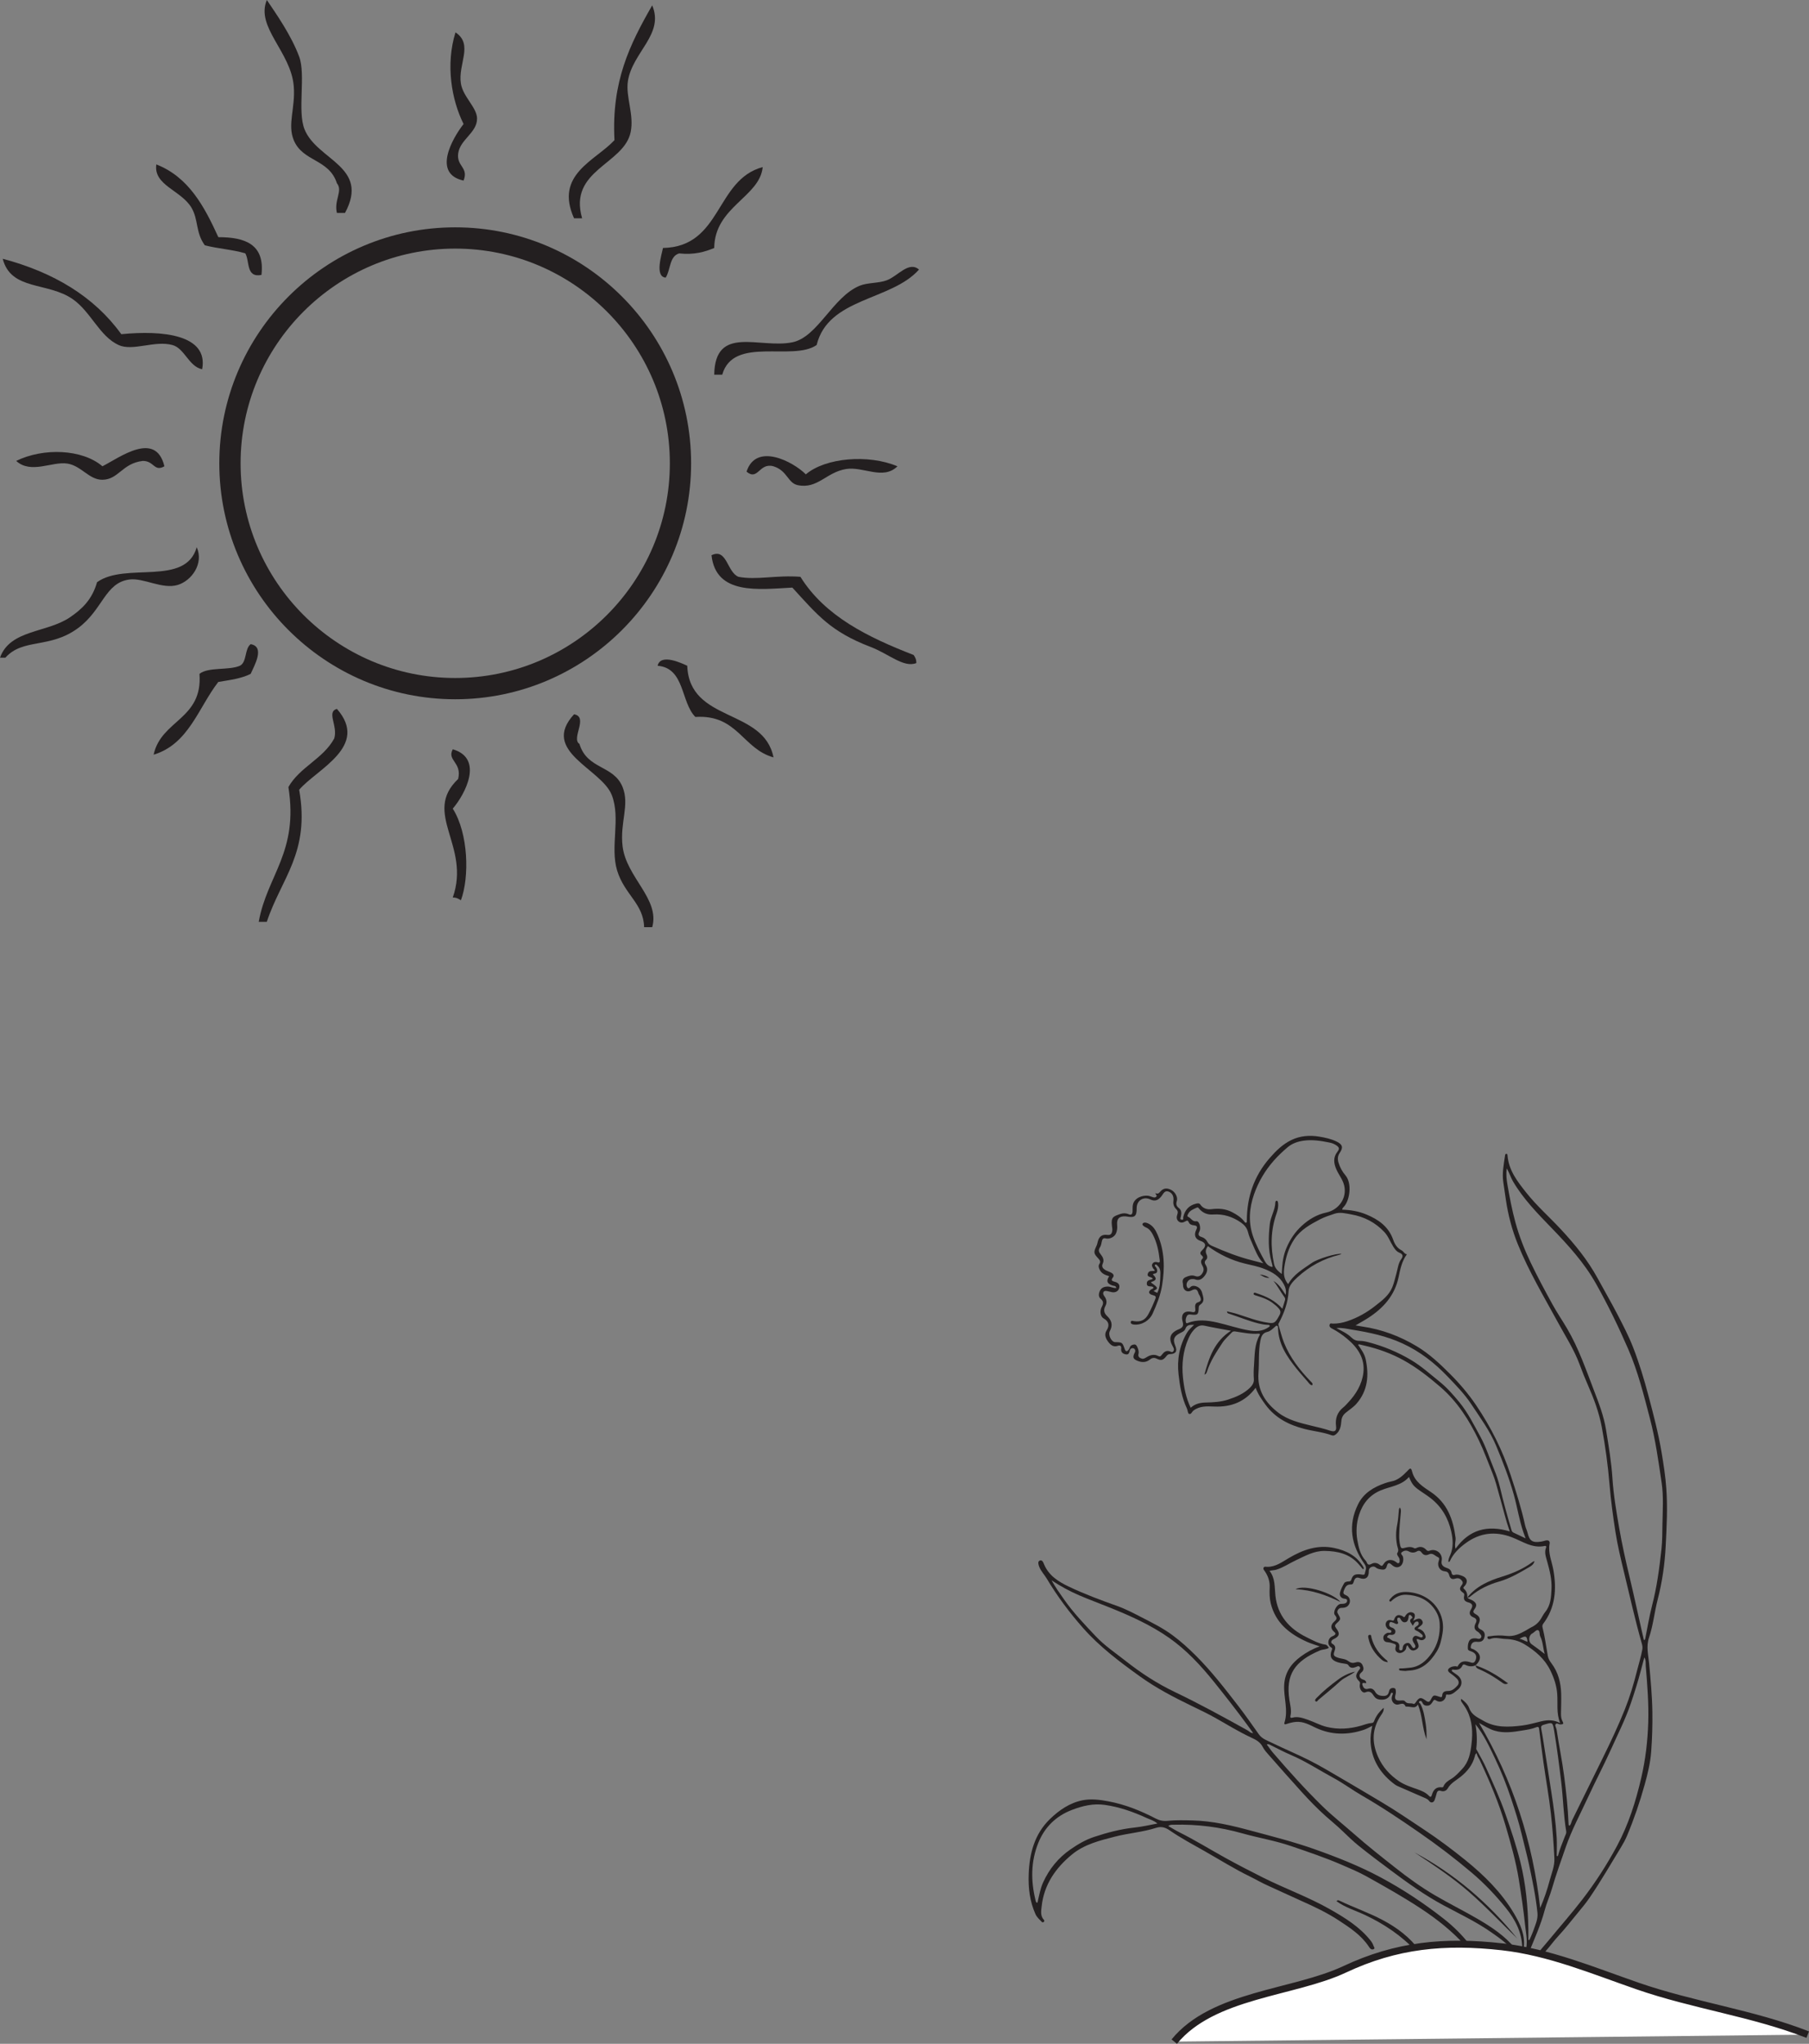 <?xml version="1.0" encoding="UTF-8"?>
<svg xmlns="http://www.w3.org/2000/svg" xmlns:xlink="http://www.w3.org/1999/xlink" width="259.871pt" height="293.523pt" viewBox="0 0 259.871 293.523" version="1.1">
<rect x="0" y="0" width="259.871" height="293.523" fill="#808080" stroke="none"/>
<defs>
<clipPath id="clip1">
  <path d="M 168 279 L 259.871 279 L 259.871 293.523 L 168 293.523 Z M 168 279 "/>
</clipPath>
<clipPath id="clip2">
  <path d="M 154 265 L 259.871 265 L 259.871 293.523 L 154 293.523 Z M 154 265 "/>
</clipPath>
</defs>
<g id="surface1">
<path style=" stroke:none;fill-rule:evenodd;fill:rgb(13.73%,12.16%,12.549%);fill-opacity:1;" d="M 93.695 133.16 L 92.531 133.16 C 92.449 129.773 89.723 128.5 88.656 125.031 C 87.613 121.582 89.199 117.57 87.887 114.188 C 86.402 110.375 77.562 107.91 82.465 102.582 C 84.582 102.953 82.016 106.07 83.238 106.836 C 84.352 110.547 88.148 109.844 89.438 113.035 C 90.484 115.625 89.023 118.141 89.438 121.547 C 89.977 126.016 94.824 129.098 93.695 133.16 "/>
<path style=" stroke:none;fill-rule:evenodd;fill:rgb(13.73%,12.16%,12.549%);fill-opacity:1;" d="M 38.328 132.387 L 37.168 132.387 C 38.359 125.703 42.922 122.395 41.43 113.035 C 43.066 110.148 46.418 108.988 48.012 106.062 C 48.574 104.23 46.855 102.254 48.398 101.805 C 53.117 107.195 45.48 110.473 42.977 113.422 C 44.574 122.469 40.406 126.109 38.328 132.387 "/>
<path style=" stroke:none;fill-rule:evenodd;fill:rgb(13.73%,12.16%,12.549%);fill-opacity:1;" d="M 66.211 129.293 C 65.891 129.086 65.574 128.887 65.043 128.898 C 67.672 121.434 60.605 116.82 65.816 111.871 C 66.395 109.449 64.164 109.238 65.043 107.609 C 69.516 108.914 66.859 114.004 65.043 116.133 C 67.301 119.699 67.449 125.98 66.211 129.293 "/>
<path style=" stroke:none;fill-rule:evenodd;fill:rgb(13.73%,12.16%,12.549%);fill-opacity:1;" d="M 111.117 108.773 C 106.664 107.543 105.957 102.578 99.891 102.965 C 97.773 100.824 98.395 95.941 94.469 95.613 C 94.891 93.781 97.969 95.27 98.727 95.613 C 99.031 103.82 109.711 101.66 111.117 108.773 "/>
<path style=" stroke:none;fill-rule:evenodd;fill:rgb(13.73%,12.16%,12.549%);fill-opacity:1;" d="M 22.07 108.387 C 23.137 103.387 29.148 103.328 28.656 96.773 C 29.957 95.754 32.844 96.312 34.461 95.613 C 35.496 95.102 35.113 93.172 36.012 92.512 C 38.129 92.883 36.5 95.652 36.012 96.773 C 34.738 97.438 33.027 97.664 31.359 97.938 C 28.488 101.645 27.117 106.855 22.07 108.387 "/>
<path style=" stroke:none;fill-rule:evenodd;fill:rgb(13.73%,12.16%,12.549%);fill-opacity:1;" d="M 102.211 79.742 C 104.438 78.664 104.422 82.168 106.082 82.84 C 108.703 83.344 111.527 82.566 114.984 82.84 C 118.504 88.484 124.648 91.508 131.246 94.066 C 131.453 94.375 131.652 94.695 131.633 95.227 C 129.824 95.949 127.695 93.91 125.055 92.906 C 119.312 90.711 117.422 88.316 113.824 84.387 C 108.941 84.645 102.84 85.492 102.211 79.742 "/>
<path style=" stroke:none;fill-rule:evenodd;fill:rgb(13.73%,12.16%,12.549%);fill-opacity:1;" d="M 0 94.453 C 1.453 90.391 6.758 90.914 10.066 88.645 C 11.75 87.492 13.223 86.145 13.941 83.613 C 18.039 80.664 26.641 84.277 28.262 78.59 C 29.305 80.953 27.523 83.391 25.555 84 C 23.332 84.691 20.637 82.953 18.586 83.227 C 15.078 83.691 14.785 87.562 11.227 90.195 C 7.152 93.211 3.316 91.609 0.773 94.453 Z M 0 94.453 "/>
<path style=" stroke:none;fill-rule:evenodd;fill:rgb(13.73%,12.16%,12.549%);fill-opacity:1;" d="M 111.117 66.969 C 109.043 66.387 108.906 69.121 107.246 67.738 C 108.605 63.504 113.934 66.285 115.762 68.125 C 118.57 65.727 124.762 65.203 128.922 66.969 C 126.863 69 124.016 66.965 121.566 67.355 C 118.688 67.812 117.457 70.27 114.602 69.676 C 113.141 69.367 113.141 67.609 111.117 66.969 "/>
<path style=" stroke:none;fill-rule:evenodd;fill:rgb(13.73%,12.16%,12.549%);fill-opacity:1;" d="M 2.324 66.195 C 6.25 64.273 11.824 64.492 14.715 66.965 C 17.188 65.711 22.367 61.789 23.617 66.965 C 22.148 67.816 22.152 66.191 20.52 66.195 C 17.551 66.531 17.043 68.875 14.715 68.902 C 12.801 68.922 11.695 66.898 9.684 66.578 C 7.5 66.227 4.457 68.137 2.324 66.195 "/>
<path style=" stroke:none;fill-rule:evenodd;fill:rgb(13.73%,12.16%,12.549%);fill-opacity:1;" d="M 102.602 53.809 C 102.719 46.582 109.16 50.117 113.824 49.16 C 117.504 48.406 119.602 42.629 123.508 41.031 C 124.625 40.574 126.199 40.695 127.375 40.258 C 128.98 39.664 130.539 37.449 132.02 38.711 C 128.023 43.223 118.992 42.719 117.316 49.547 C 113.879 51.953 105.34 48.195 103.754 53.809 Z M 102.602 53.809 "/>
<path style=" stroke:none;fill-rule:evenodd;fill:rgb(13.73%,12.16%,12.549%);fill-opacity:1;" d="M 29.039 53.031 C 27.125 52.641 26.52 50.031 24.781 49.555 C 22.227 48.844 19.094 50.488 17.043 49.555 C 14.289 48.293 13.074 44.797 10.457 42.969 C 6.852 40.453 1.582 41.785 0.391 37.164 C 7.727 39.113 13.531 42.602 17.426 47.996 C 23.328 47.41 29.984 48.051 29.039 53.031 "/>
<path style=" stroke:none;fill-rule:evenodd;fill:rgb(13.73%,12.16%,12.549%);fill-opacity:1;" d="M 95.629 39.871 C 93.996 39.738 95.09 36.453 95.238 35.613 C 103.727 35.449 102.738 25.82 109.566 23.996 C 109.148 28.305 102.66 29.688 102.602 35.613 C 101.234 36.184 99.734 36.621 97.566 36.395 C 96.152 36.781 96.34 38.777 95.629 39.871 "/>
<path style=" stroke:none;fill-rule:evenodd;fill:rgb(13.73%,12.16%,12.549%);fill-opacity:1;" d="M 37.559 39.484 C 35.316 39.922 35.898 37.535 35.238 36.383 C 33.453 35.848 31.266 35.711 29.422 35.227 C 28.062 33.352 28.539 31.559 27.492 29.805 C 25.992 27.309 22.027 26.621 22.457 23.613 C 27.098 25.426 29.344 29.629 31.367 34.062 C 35.242 34.055 38.07 35.102 37.559 39.484 "/>
<path style=" stroke:none;fill-rule:evenodd;fill:rgb(13.73%,12.16%,12.549%);fill-opacity:1;" d="M 83.625 31.352 L 82.465 31.352 C 79.633 25.055 85.492 23.113 88.273 20.129 C 87.824 11.715 90.48 6.367 93.691 0.77 C 95.457 4.906 90.871 7.484 90.207 11.613 C 89.844 13.895 91.121 16.438 90.598 18.969 C 89.633 23.637 81.605 24.402 83.625 31.352 "/>
<path style=" stroke:none;fill-rule:evenodd;fill:rgb(13.73%,12.16%,12.549%);fill-opacity:1;" d="M 49.562 30.582 L 48.398 30.582 C 47.949 28.742 49.297 27.41 48.398 26.32 C 47.266 22.801 43.504 23.266 42.199 20.129 C 41.258 17.852 42.457 15.492 42.199 12.383 C 41.801 7.445 36.688 3.898 38.332 0 C 39.645 1.945 41.844 5.07 42.977 8.133 C 43.953 10.762 42.691 15.961 43.75 18.578 C 45.555 23.043 53.164 23.902 49.562 30.582 "/>
<path style=" stroke:none;fill-rule:evenodd;fill:rgb(13.73%,12.16%,12.549%);fill-opacity:1;" d="M 66.594 25.934 C 62.109 24.969 64.922 19.957 66.594 17.809 C 64.863 14.344 63.992 9.27 65.434 4.648 C 68.059 6.395 65.758 9.211 66.211 12 C 66.516 13.918 68.531 15.453 68.531 17.031 C 68.531 19.094 66.074 20.016 65.816 22.066 C 65.586 23.91 67.352 24.047 66.594 25.934 "/>
<path style=" stroke:none;fill-rule:nonzero;fill:rgb(13.73%,12.16%,12.549%);fill-opacity:1;" d="M 65.395 35.703 C 48.395 35.703 34.562 49.535 34.562 66.539 C 34.562 83.539 48.395 97.371 65.395 97.371 C 82.395 97.371 96.227 83.539 96.227 66.539 C 96.227 49.535 82.395 35.703 65.395 35.703 M 65.395 100.426 C 46.707 100.426 31.504 85.223 31.504 66.539 C 31.504 47.852 46.707 32.648 65.395 32.648 C 84.082 32.648 99.281 47.852 99.281 66.539 C 99.281 85.223 84.082 100.426 65.395 100.426 "/>
<path style=" stroke:none;fill-rule:evenodd;fill:rgb(13.73%,12.16%,12.549%);fill-opacity:1;" d="M 219.434 235.789 C 219.359 234.934 219.168 234.859 218.273 235.359 C 218.707 235.422 219.023 235.664 219.434 235.789 M 221.902 237.535 C 221.66 236.699 221.66 235.816 221.27 235.027 C 221.125 234.734 221.238 234.23 220.961 234.121 C 220.695 234.02 220.418 234.434 220.121 234.586 C 219.586 234.859 219.523 235.777 220.016 236.129 C 220.648 236.578 221.27 237.035 221.902 237.535 M 223.633 266.547 C 223.688 266.555 223.738 266.559 223.793 266.566 C 224.059 265.586 224.449 264.652 224.816 263.707 C 224.898 263.492 225.039 263.297 224.996 263.023 C 224.602 260.699 224.562 258.34 224.285 256.004 C 223.988 253.535 223.676 251.07 223.27 248.617 C 223.047 247.301 223.062 247.316 221.77 247.699 C 221.387 247.812 221.344 247.969 221.414 248.332 C 221.613 249.332 221.754 250.344 221.914 251.352 C 222.242 253.348 222.539 255.344 222.852 257.336 C 223.195 259.535 223.496 261.738 223.625 263.957 C 223.676 264.816 223.633 265.684 223.633 266.547 M 181.484 181.426 C 180.715 180.621 180.359 179.637 179.949 178.711 C 179.688 178.129 179.422 177.539 179.266 176.902 C 179.129 176.359 178.758 175.918 178.289 175.59 C 177.082 174.742 175.742 174.312 174.258 174.422 C 173.434 174.48 172.773 174.191 172.246 173.574 C 172.16 173.473 172.105 173.352 171.938 173.43 C 171.449 173.652 170.926 173.824 170.668 174.359 C 170.594 174.516 170.492 174.68 170.719 174.777 C 171.113 174.945 171.285 175.473 171.859 175.391 C 172.117 175.355 172.305 175.695 172.359 175.984 C 172.422 176.297 172.438 176.621 172.281 176.91 C 172.086 177.277 172.168 177.516 172.566 177.633 C 172.98 177.758 173.273 178.008 173.473 178.395 C 173.602 178.652 173.844 178.812 174.102 178.926 C 175.965 179.754 177.859 180.5 179.844 181 C 180.391 181.141 180.938 181.285 181.484 181.426 M 211.957 247.625 C 212.156 248.793 212.223 249.953 212.074 251.121 C 212.062 251.242 212.145 251.32 212.195 251.422 C 212.641 252.25 213.125 253.07 213.508 253.93 C 214.477 256.07 215.453 258.211 216.234 260.434 C 217.047 262.746 217.824 265.062 218.414 267.441 C 219.191 270.594 219.496 273.809 219.555 277.043 C 219.566 277.566 219.559 278.086 219.559 278.605 C 219.609 278.605 219.656 278.609 219.707 278.613 C 219.887 278.191 220.09 277.781 220.242 277.352 C 220.539 276.496 220.957 275.648 220.863 274.719 C 220.621 272.355 220.133 270.031 219.637 267.711 C 219.328 266.281 218.938 264.867 218.602 263.441 C 218.191 261.703 217.641 260.012 217.082 258.32 C 216.43 256.344 215.66 254.418 214.766 252.543 C 213.953 250.84 213.164 249.125 211.957 247.625 M 219.164 220.938 C 219.02 220.535 218.914 220.266 218.82 219.992 C 218.238 218.27 217.969 216.469 217.48 214.719 C 216.809 212.297 215.898 209.965 214.938 207.66 C 214.039 205.504 212.637 203.602 211.348 201.652 C 210.383 200.195 209.156 198.945 207.949 197.684 C 206.074 195.719 203.969 194.086 201.48 192.941 C 199.172 191.875 196.73 191.355 194.25 190.965 C 193.562 190.855 192.859 190.66 191.977 190.73 C 192.816 191.184 193.555 191.516 194.117 192.07 C 194.473 192.422 194.84 192.574 195.297 192.57 C 195.73 192.566 196.145 192.648 196.559 192.758 C 198.746 193.328 200.809 194.184 202.75 195.344 C 204.207 196.215 205.457 197.355 206.773 198.406 C 207.855 199.273 208.75 200.301 209.625 201.359 C 210.871 202.871 211.73 204.629 212.668 206.336 C 213.484 207.82 213.98 209.441 214.625 211 C 214.98 211.855 215.273 212.734 215.488 213.637 C 215.969 215.676 216.523 217.695 217.121 219.703 C 217.168 219.871 217.238 220.02 217.402 220.098 C 217.949 220.359 218.5 220.621 219.164 220.938 M 171.051 202.176 C 171.676 201.602 172.418 201.445 173.219 201.426 C 174.297 201.402 175.367 201.348 176.41 201.008 C 177.566 200.629 178.664 200.172 179.559 199.305 C 179.91 198.961 180.16 198.555 180.125 198.09 C 180.074 197.398 180.09 196.719 180.145 196.035 C 180.254 194.586 180.188 193.098 180.945 191.766 C 181.047 191.578 180.957 191.523 180.797 191.535 C 179.652 191.629 178.543 191.379 177.426 191.215 C 177.258 191.191 177.086 191.219 176.961 191.355 C 176.496 191.855 175.953 192.309 175.586 192.879 C 174.738 194.18 173.863 195.477 173.387 196.988 C 173.336 197.145 173.273 197.332 173.02 197.414 C 173.68 194.961 174.465 192.637 176.832 191.117 C 175.469 190.859 174.242 190.66 173.035 190.391 C 172.312 190.227 171.855 190.59 171.449 191.051 C 171.129 191.41 170.898 191.836 170.703 192.285 C 169.938 194.051 169.746 195.91 169.934 197.793 C 170.082 199.281 170.367 200.766 171.051 202.176 M 173.512 178.965 C 173.246 179.352 173.102 179.719 173.336 180.184 C 173.445 180.398 173.488 180.711 173.266 180.918 C 172.977 181.184 173.051 181.438 173.227 181.707 C 173.582 182.273 173.383 182.812 173.035 183.254 C 172.715 183.66 172.285 183.98 171.68 183.742 C 171.535 183.684 171.352 183.688 171.188 183.699 C 170.664 183.727 170.297 184.348 170.516 184.82 C 170.625 185.062 170.801 185.059 170.953 184.895 C 171.176 184.648 171.445 184.629 171.719 184.699 C 172.258 184.836 172.582 185.215 172.707 185.73 C 172.84 186.273 173.113 186.852 172.504 187.312 C 172.371 187.414 172.211 187.496 172.207 187.742 C 172.168 188.82 172.062 188.91 171.051 188.789 C 170.801 188.758 170.609 188.785 170.484 189.023 C 170.332 189.312 170.273 189.621 170.371 189.934 C 170.418 190.078 170.547 190.031 170.652 189.988 C 172.031 189.453 173.414 189.613 174.809 189.922 C 176.371 190.27 177.879 190.812 179.461 191.07 C 180.43 191.23 181.387 191.207 182.238 190.609 C 182.324 190.547 182.449 190.492 182.387 190.352 C 182.34 190.254 182.23 190.27 182.137 190.27 C 181.691 190.254 181.258 190.18 180.82 190.074 C 179.375 189.719 178.008 189.141 176.598 188.684 C 176.461 188.641 176.277 188.613 176.266 188.332 C 176.789 188.465 177.277 188.562 177.75 188.715 C 179.215 189.184 180.652 189.746 182.188 189.969 C 183.051 190.094 183.211 189.996 183.824 188.84 C 184.137 188.25 183.727 187.945 183.398 187.602 C 183.297 187.496 183.168 187.418 183.055 187.32 C 182.293 186.652 181.363 186.344 180.422 186.055 C 180.266 186.004 180.027 185.953 180.098 185.754 C 180.172 185.559 180.398 185.695 180.539 185.738 C 181.91 186.184 183.184 186.781 184.215 187.957 C 184.359 187.492 184.496 187.098 184.605 186.691 C 184.656 186.5 184.574 186.363 184.434 186.176 C 183.906 185.457 183.52 184.645 182.93 183.961 C 183.73 184.422 184.18 185.184 184.688 185.961 C 184.816 185.375 184.664 184.891 184.418 184.43 C 183.816 183.297 182.781 182.691 181.641 182.238 C 180.723 181.875 179.754 181.691 178.801 181.461 C 176.867 180.988 175.117 180.129 173.512 178.965 M 212.469 247.441 C 217.336 255.688 220.191 264.512 221.254 274.02 C 221.836 272.672 222.273 271.371 222.621 270.051 C 222.898 269.004 223.352 268 223.293 266.855 C 223.18 264.707 223.031 262.559 222.789 260.422 C 222.512 257.973 222.07 255.543 221.723 253.102 C 221.5 251.543 221.316 249.977 221.117 248.414 C 221.086 248.164 221.078 247.898 220.695 248.059 C 220.051 248.324 219.367 248.414 218.691 248.527 C 217.371 248.746 216.051 248.953 214.715 248.555 C 213.918 248.32 213.242 247.867 212.469 247.441 M 182.766 181.961 C 182.785 181.914 182.816 181.879 182.809 181.852 C 182.766 181.652 182.727 181.449 182.668 181.254 C 182.148 179.453 182.211 177.629 182.414 175.789 C 182.535 174.707 183.184 173.77 183.211 172.672 C 183.215 172.57 183.281 172.434 183.414 172.449 C 183.543 172.465 183.574 172.602 183.59 172.703 C 183.676 173.254 183.551 173.793 183.375 174.293 C 182.535 176.676 182.504 179.082 183.023 181.527 C 183.164 182.191 183.605 182.547 184.129 182.973 C 184.156 182.582 184.172 182.289 184.191 181.996 C 184.25 181.008 184.449 180.039 184.84 179.141 C 185.344 177.973 186.047 176.93 186.992 176.059 C 188.008 175.117 189.195 174.418 190.52 174.141 C 192.34 173.754 193.539 172.047 193.09 170.227 C 192.883 169.391 192.332 168.738 191.992 167.98 C 191.605 167.113 191.473 166.246 192.121 165.414 C 192.465 164.973 192.395 164.77 191.926 164.461 C 191.625 164.262 191.293 164.148 190.953 164.082 C 189.734 163.832 188.504 163.645 187.262 163.82 C 186.426 163.938 185.629 164.207 184.969 164.766 C 184.266 165.363 183.594 165.996 182.977 166.695 C 181.723 168.125 180.777 169.723 180.152 171.516 C 179.461 173.496 179.309 175.492 179.992 177.516 C 180.414 178.773 181.039 179.926 181.672 181.086 C 181.941 181.574 182.246 181.855 182.766 181.961 M 163.289 173.523 C 163.301 174.676 163.012 174.918 161.871 174.711 C 161.816 174.703 161.762 174.691 161.707 174.688 C 160.777 174.637 160.398 175.027 160.484 175.941 C 160.52 176.355 160.484 176.758 160.312 177.145 C 160.078 177.668 159.391 177.992 158.836 177.852 C 158.512 177.766 158.363 177.93 158.293 178.234 C 158.223 178.539 158.184 178.883 158.016 179.133 C 157.75 179.523 157.84 179.797 158.105 180.125 C 158.418 180.508 158.66 180.953 158.422 181.457 C 158.211 181.91 158.43 182.176 158.766 182.383 C 159.016 182.535 159.309 182.617 159.574 182.746 C 159.879 182.891 160.117 183.156 159.887 183.445 C 159.52 183.902 159.781 183.988 160.152 184.086 C 160.598 184.207 160.898 184.453 160.785 184.961 C 160.68 185.422 160.25 185.668 159.746 185.578 C 159.531 185.539 159.316 185.473 159.098 185.43 C 158.898 185.387 158.652 185.348 158.535 185.535 C 158.406 185.738 158.496 185.957 158.645 186.152 C 158.969 186.59 159.066 187.07 158.797 187.562 C 158.492 188.125 158.59 188.574 159.047 189.008 C 159.691 189.617 159.898 190.305 159.438 191.16 C 159.137 191.719 159.672 192.742 160.195 192.754 C 161.227 192.77 161.227 192.77 161.582 193.777 C 161.695 194.094 161.879 194.152 162.102 193.883 C 162.195 193.77 162.262 193.633 162.312 193.492 C 162.418 193.203 162.68 193.121 162.93 193.09 C 163.184 193.062 163.309 193.289 163.398 193.5 C 163.535 193.809 163.633 194.121 163.547 194.473 C 163.457 194.84 163.691 195.02 164.008 195.117 C 164.289 195.203 164.508 195.039 164.727 194.906 C 165.246 194.59 165.801 194.449 166.363 194.734 C 166.637 194.871 166.73 194.793 166.891 194.582 C 167.164 194.227 167.48 193.898 168.016 194.062 C 168.191 194.117 168.395 194.297 168.562 194.051 C 168.723 193.809 168.605 193.598 168.48 193.379 C 167.816 192.207 168.07 191.422 169.324 190.91 C 169.855 190.691 170.07 190.457 169.895 189.828 C 169.586 188.719 170.129 188.164 171.219 188.422 C 171.68 188.527 171.754 188.32 171.707 187.961 C 171.66 187.57 171.648 187.16 172.094 187.031 C 172.652 186.867 172.527 186.539 172.387 186.18 C 172.328 186.023 172.203 185.891 172.16 185.734 C 172 185.145 171.73 185.027 171.16 185.332 C 170.5 185.68 169.938 185.273 169.945 184.539 C 169.945 184.43 169.926 184.316 169.906 184.211 C 169.832 183.824 169.992 183.562 170.34 183.41 C 170.773 183.223 171.223 183.078 171.688 183.258 C 172.113 183.422 172.438 183.258 172.664 182.945 C 172.898 182.629 173 182.277 172.773 181.855 C 172.594 181.52 172.355 181.125 172.758 180.738 C 172.891 180.609 172.789 180.438 172.68 180.344 C 172.293 180.027 172.414 179.82 172.734 179.512 C 173.348 178.91 173.203 178.461 172.445 178.207 C 171.676 177.953 171.484 177.352 171.848 176.613 C 172.055 176.191 171.961 176.016 171.473 175.969 C 171.148 175.938 170.883 175.816 170.762 175.52 C 170.645 175.238 170.523 175.27 170.305 175.398 C 169.988 175.582 169.629 175.68 169.312 175.418 C 168.977 175.141 169.008 174.738 169.137 174.387 C 169.25 174.07 169.18 173.852 168.957 173.641 C 168.625 173.32 168.508 172.93 168.566 172.473 C 168.645 171.824 168.41 171.352 167.918 171.152 C 167.328 170.91 167.145 171.391 166.887 171.742 C 166.395 172.406 165.891 172.566 165.262 172.262 C 164.27 171.777 163.277 172.41 163.289 173.523 M 196.281 241.723 C 196.023 241.75 195.566 241.531 195.73 242.027 C 195.824 242.316 196.035 242.684 196.52 242.539 C 196.957 242.41 197.301 242.539 197.547 242.969 C 197.824 243.453 198.285 243.578 198.828 243.562 C 199.34 243.547 199.465 243.25 199.562 242.828 C 199.629 242.527 199.898 242.391 200.211 242.426 C 200.555 242.469 200.5 242.762 200.523 242.988 C 200.535 243.113 200.5 243.246 200.469 243.371 C 200.289 244.02 200.488 244.27 201.168 244.223 C 201.414 244.207 201.699 244.156 201.852 244.355 C 202.18 244.785 202.676 244.52 203.059 244.703 C 203.176 244.762 203.312 244.586 203.398 244.457 C 203.883 243.73 204.109 243.699 204.84 244.25 C 205.102 244.445 205.328 244.5 205.516 244.141 C 205.906 243.398 205.934 243.395 206.762 243.676 C 206.949 243.738 207.164 243.816 207.176 243.52 C 207.203 242.957 207.582 242.852 208.016 242.852 C 208.625 242.852 209.016 242.465 209.371 242.074 C 209.637 241.781 209.578 241.383 209.312 241.105 C 209.008 240.793 208.656 240.52 208.297 240.266 C 207.941 240.008 207.91 239.758 208.281 239.508 C 208.535 239.34 208.832 239.297 209.133 239.293 C 209.23 239.293 209.34 239.438 209.422 239.277 C 209.883 238.418 210.594 238.52 211.348 238.77 C 211.645 238.867 211.836 238.746 211.961 238.453 C 212.215 237.855 212.02 237.402 211.328 237.16 C 211.125 237.09 210.875 237.02 210.867 236.82 C 210.84 236.438 210.867 236.02 211.047 235.684 C 211.242 235.32 211.641 235.266 212.027 235.293 C 212.121 235.297 212.207 235.336 212.301 235.352 C 212.469 235.371 212.637 235.379 212.746 235.207 C 212.871 235.016 212.781 234.852 212.656 234.703 C 212.547 234.578 212.441 234.434 212.301 234.355 C 211.723 234.035 211.73 233.605 212 233.086 C 212.184 232.734 212.109 232.457 211.699 232.293 C 211.094 232.051 210.98 231.66 211.32 231.121 C 211.645 230.609 211.52 230.289 210.945 230.133 C 210.387 229.977 210.223 229.742 210.332 229.18 C 210.367 228.992 210.371 228.875 210.199 228.754 C 209.664 228.379 209.598 228.152 209.98 227.648 C 210.234 227.32 210.133 227.145 209.902 226.895 C 209.637 226.613 209.32 226.625 209.027 226.723 C 208.5 226.898 208.285 226.602 208.176 226.199 C 208.078 225.832 207.891 225.691 207.52 225.66 C 206.871 225.605 206.477 224.984 206.629 224.344 C 206.688 224.105 206.875 223.762 206.582 223.641 C 206.164 223.469 205.82 222.965 205.285 223.223 C 204.836 223.438 204.496 223.363 204.219 222.965 C 204.055 222.73 203.828 222.645 203.59 222.781 C 203.16 223.039 202.773 223.031 202.332 222.785 C 202.023 222.613 201.648 222.703 201.387 222.914 C 201.105 223.145 201.461 223.332 201.527 223.535 C 201.684 224.008 201.531 224.664 201.184 224.91 C 200.777 225.199 200.359 225.133 199.902 224.707 C 199.551 224.379 199.348 224.434 199.223 224.922 C 199.117 225.312 198.926 225.469 198.504 225.41 C 198.184 225.367 197.891 225.332 197.629 225.113 C 197.406 224.93 197.141 224.953 196.898 225.102 C 196.68 225.23 196.629 225.438 196.633 225.676 C 196.656 226.551 196.152 226.93 195.336 226.641 C 194.957 226.504 194.707 226.547 194.539 226.957 C 194.449 227.184 194.41 227.555 194.113 227.551 C 193.52 227.543 193.316 227.781 193.086 228.344 C 192.871 228.875 193.02 228.945 193.402 229.121 C 194.035 229.41 194.105 230.25 193.555 230.688 C 193.289 230.898 192.98 230.91 192.66 230.918 C 192.281 230.93 191.992 231.395 192.164 231.691 C 192.648 232.523 192.66 232.535 192 233.145 C 191.742 233.387 191.719 233.551 191.945 233.84 C 192.539 234.602 192.43 235.012 191.574 235.41 C 191.223 235.574 191.117 235.918 191.398 236.074 C 191.902 236.348 191.863 236.715 191.699 237.156 C 191.5 237.695 191.602 237.855 192.152 238.055 C 192.66 238.238 193.246 238.211 193.676 238.551 C 194.027 238.82 194.328 238.875 194.746 238.75 C 195.133 238.629 195.531 238.695 195.734 239.141 C 195.914 239.535 195.973 239.875 195.543 240.211 C 195.113 240.551 195.289 241.07 195.836 241.223 C 196.078 241.289 196.238 241.406 196.281 241.723 M 236.152 235.527 C 236.199 235.52 236.242 235.516 236.285 235.504 C 236.301 235.457 236.332 235.406 236.34 235.355 C 236.668 233.754 236.926 232.141 237.332 230.562 C 238.027 227.895 238.383 225.18 238.68 222.449 C 238.805 221.27 238.797 220.078 238.816 218.891 C 238.848 216.914 238.992 214.926 238.703 212.957 C 238.25 209.871 237.82 206.785 237.031 203.762 C 236.145 200.371 235.305 196.98 233.898 193.742 C 232.504 190.535 230.992 187.414 229.277 184.367 C 227.57 181.328 225.262 178.809 222.875 176.34 C 220.859 174.258 218.832 172.188 217.348 169.668 C 217.012 169.102 216.855 168.457 216.441 167.805 C 216.344 168.664 216.418 169.395 216.547 170.125 C 216.867 171.953 217.207 173.777 217.699 175.566 C 218.246 177.559 219 179.473 219.891 181.336 C 220.859 183.359 221.922 185.332 223 187.297 C 223.656 188.496 224.434 189.629 225.125 190.809 C 226.777 193.617 227.832 196.695 228.992 199.719 C 229.691 201.539 230.395 203.367 230.715 205.336 C 231.094 207.66 231.484 209.984 231.637 212.332 C 231.793 214.727 232.195 217.082 232.602 219.434 C 233.02 221.84 233.555 224.23 234.125 226.609 C 234.719 229.098 235.254 231.602 235.82 234.094 C 235.926 234.574 236.043 235.047 236.152 235.527 M 185.047 184.426 C 185.848 183 187.199 182.254 188.438 181.383 C 189.305 180.773 192.051 179.949 192.719 180.082 C 192.598 180.137 192.52 180.184 192.434 180.203 C 190.129 180.758 188.105 181.852 186.367 183.453 C 185.789 183.988 185.148 184.621 185.109 185.43 C 185.031 187.086 184.465 188.559 183.727 189.992 C 183.688 190.074 183.613 190.133 183.648 190.242 C 183.918 191.109 184.121 192 184.457 192.84 C 185.32 194.988 186.723 196.777 188.32 198.426 C 188.465 198.574 188.648 198.699 188.492 198.949 C 188.227 198.918 188.09 198.707 187.938 198.527 C 187.379 197.859 186.785 197.223 186.242 196.543 C 184.867 194.824 183.656 193.043 183.598 190.734 C 183.594 190.605 183.602 190.449 183.453 190.398 C 183.305 190.352 183.223 190.496 183.125 190.578 C 182.801 190.855 182.492 191.188 182.07 191.277 C 181.324 191.438 181.164 192 181.047 192.613 C 180.762 194.121 180.898 195.656 180.785 197.168 C 180.594 199.672 181.781 201.457 183.625 202.875 C 185.02 203.945 186.727 204.348 188.41 204.758 C 189.293 204.969 190.18 205.172 191.039 205.457 C 191.723 205.684 192.023 205.539 191.93 204.82 C 191.789 203.707 192.109 202.812 192.988 202.109 C 193.219 201.926 193.414 201.695 193.617 201.48 C 194.785 200.254 195.652 198.82 195.855 197.152 C 196.102 195.094 195.043 193.531 193.512 192.262 C 192.828 191.688 192.094 191.184 191.297 190.773 C 191.086 190.664 190.93 190.5 191.008 190.238 C 191.086 189.969 191.316 190.094 191.48 190.094 C 192.195 190.105 192.879 189.969 193.555 189.742 C 195.035 189.246 196.371 188.484 197.582 187.527 C 198.527 186.785 199.512 186.062 200 184.891 C 200.277 184.234 200.41 183.543 200.605 182.863 C 200.801 182.172 200.863 181.414 201.297 180.824 C 201.652 180.34 201.449 180.082 201.051 179.918 C 200.598 179.734 200.367 179.383 200.129 179.004 C 199.699 178.316 199.422 177.52 198.855 176.926 C 197.566 175.562 195.973 174.734 194.121 174.41 C 193.32 174.27 192.512 174.039 191.703 174.312 C 191 174.547 190.281 174.777 189.625 175.117 C 188.234 175.848 186.855 176.59 185.93 177.973 C 185.086 179.23 184.699 180.602 184.488 182.07 C 184.367 182.922 184.434 183.68 185.047 184.426 M 211.984 239.16 C 211.512 239.375 211.047 239.344 210.582 239.137 C 210.395 239.051 210.195 238.945 210.07 239.223 C 209.816 239.781 209.344 239.852 208.816 239.797 C 208.723 239.785 208.629 239.734 208.574 239.844 C 208.523 239.945 208.586 240.023 208.664 240.082 C 208.891 240.246 209.121 240.398 209.344 240.566 C 210.129 241.152 210.148 242.07 209.395 242.68 C 208.949 243.039 208.547 243.48 207.879 243.367 C 207.672 243.332 207.734 243.523 207.707 243.641 C 207.543 244.309 206.879 244.602 206.301 244.215 C 206.031 244.031 205.957 244.168 205.84 244.355 C 205.672 244.629 205.492 244.906 205.148 244.953 C 204.789 245 204.492 244.906 204.332 244.527 C 204.273 244.379 204.129 244.199 203.945 244.316 C 203.676 244.488 203.98 244.586 204.039 244.699 C 204.508 245.57 204.641 246.531 204.797 247.48 C 204.914 248.195 204.953 248.918 204.922 249.785 C 204.281 248.094 204.352 246.375 203.68 244.793 C 203.32 245.484 202.676 245.059 202.113 245.098 C 202.043 245.102 201.922 245.09 201.906 245.047 C 201.656 244.465 201.234 244.742 200.832 244.801 C 200.285 244.887 199.828 244.328 199.938 243.746 C 199.961 243.617 200.012 243.496 200.051 243.371 C 200.09 243.266 200.133 243.145 199.98 243.102 C 199.863 243.07 199.824 243.172 199.789 243.258 C 199.496 243.98 198.93 244.16 198.211 244.086 C 197.852 244.047 197.582 243.902 197.383 243.598 C 197.094 243.16 196.832 242.75 196.148 243.043 C 195.715 243.23 195.242 242.559 195.344 241.941 C 195.375 241.758 195.43 241.637 195.254 241.457 C 194.699 240.902 194.695 240.586 195.176 239.914 C 195.293 239.75 195.504 239.602 195.324 239.387 C 195.156 239.191 194.961 239.34 194.77 239.414 C 194.359 239.57 193.969 239.609 193.699 239.148 C 193.609 239 193.441 238.973 193.266 238.945 C 192.879 238.887 192.496 238.832 192.121 238.711 C 191.238 238.418 190.961 237.883 191.301 237.012 C 191.375 236.824 191.438 236.723 191.199 236.574 C 190.68 236.258 190.711 235.43 191.227 235.082 C 191.348 235 191.504 234.969 191.625 234.887 C 191.828 234.746 191.965 234.617 191.676 234.379 C 191.121 233.926 191.113 233.375 191.656 232.898 C 192.004 232.594 192.145 232.387 191.773 231.965 C 191.41 231.551 192.023 230.402 192.586 230.348 C 192.734 230.332 192.883 230.344 193.031 230.32 C 193.289 230.285 193.52 230.168 193.52 229.883 C 193.52 229.605 193.262 229.621 193.062 229.586 C 192.609 229.504 192.41 229.133 192.488 228.766 C 192.598 228.281 192.84 227.816 193.09 227.383 C 193.215 227.164 193.527 227.125 193.793 227.113 C 193.953 227.105 194.051 227.07 194.113 226.883 C 194.328 226.215 194.59 226.062 195.305 226.09 C 195.57 226.102 196.016 226.277 196.059 226.008 C 196.121 225.582 196.43 225.195 196.031 224.637 C 194.117 221.957 193.578 219.059 195.109 216.004 C 195.895 214.438 197.309 213.582 198.918 213.023 C 199.215 212.922 199.52 212.82 199.828 212.766 C 200.824 212.59 201.516 211.938 202.172 211.258 C 202.512 210.906 202.688 210.668 202.859 211.352 C 203.223 212.797 204.426 213.52 205.535 214.266 C 207.898 215.84 208.754 218.188 209.098 220.836 C 209.156 221.309 208.914 221.781 209.094 222.426 C 211.062 219.668 213.66 218.973 216.883 219.934 C 216.582 219.082 216.363 218.352 216.168 217.609 C 215.758 216.07 215.328 214.539 214.895 213.008 C 214.75 212.508 214.582 212.02 214.387 211.539 C 213.754 209.973 213.18 208.383 212.449 206.863 C 211.059 203.965 209.352 201.281 206.879 199.156 C 205.223 197.738 203.516 196.391 201.605 195.34 C 199.875 194.387 198.023 193.719 196.098 193.27 C 195.809 193.203 195.523 193.129 195.234 193.066 C 195.207 193.059 195.172 193.094 195.094 193.137 C 195.547 193.793 196.023 194.438 196.191 195.234 C 196.676 197.543 196.492 199.707 194.879 201.578 C 194.426 202.105 193.832 202.465 193.305 202.906 C 192.922 203.227 192.727 203.594 192.691 204.094 C 192.633 204.801 192.52 205.5 191.906 205.992 C 191.715 206.141 191.543 206.219 191.297 206.129 C 190.039 205.664 188.691 205.551 187.402 205.219 C 185.164 204.645 183.215 203.664 181.797 201.742 C 181.238 200.977 180.707 200.215 180.379 199.305 C 178.875 201.34 176.84 202.102 174.434 202.004 C 173.383 201.965 172.355 201.891 171.441 202.582 C 171.227 202.746 171.109 203.191 170.797 203.047 C 170.625 202.965 170.629 202.551 170.516 202.305 C 169.77 200.738 169.488 199.043 169.301 197.359 C 169.07 195.277 169.426 193.254 170.512 191.406 C 170.777 190.957 171.172 190.637 171.535 190.258 C 171.039 190.285 170.516 190.184 170.285 190.84 C 170.16 191.188 169.785 191.32 169.473 191.48 C 168.633 191.918 168.465 192.371 168.828 193.254 C 169.16 194.07 168.926 194.441 168.039 194.477 C 167.77 194.48 167.652 194.648 167.508 194.824 C 167.066 195.363 166.793 195.43 166.16 195.125 C 165.812 194.953 165.504 195 165.223 195.227 C 164.633 195.703 164.023 195.703 163.348 195.41 C 162.828 195.188 162.699 194.957 162.93 194.43 C 163 194.273 163.109 194.133 163.082 193.957 C 163.059 193.777 162.938 193.645 162.762 193.617 C 162.527 193.586 162.363 193.73 162.301 193.941 C 162.207 194.27 162.168 194.617 161.664 194.496 C 161.199 194.383 161.016 194.141 161.066 193.656 C 161.098 193.355 160.949 193.145 160.586 193.277 C 159.957 193.508 159.539 193.156 159.207 192.715 C 158.836 192.227 158.594 191.668 158.973 191.066 C 159.371 190.438 159.371 189.809 158.551 189.355 C 158.082 189.102 157.949 188.297 158.273 187.691 C 158.516 187.238 158.566 186.906 158.125 186.535 C 157.77 186.238 157.82 185.801 157.996 185.406 C 158.215 184.918 158.637 184.773 159.137 184.77 C 159.547 184.762 159.914 185.02 160.363 184.98 C 160.305 184.617 159.996 184.691 159.809 184.621 C 159.023 184.34 158.887 183.996 159.34 183.277 C 158.793 183.125 158.281 182.934 157.996 182.391 C 157.84 182.094 157.746 181.801 157.945 181.5 C 158.141 181.199 158.004 180.984 157.797 180.762 C 157.086 179.988 157.078 179.871 157.523 178.906 C 157.609 178.723 157.645 178.52 157.699 178.32 C 157.887 177.582 158.309 177.25 159.074 177.352 C 159.609 177.418 159.734 177.117 159.785 176.727 C 159.812 176.508 159.758 176.281 159.734 176.062 C 159.59 174.824 159.887 174.699 160.973 174.336 C 161.328 174.219 161.746 174.211 162.125 174.379 C 162.527 174.562 162.676 174.359 162.699 173.988 C 162.719 173.656 162.676 173.309 162.75 172.992 C 162.98 171.988 164.176 171.641 164.91 171.727 C 165.145 171.758 165.371 171.859 165.602 171.93 C 165.762 171.98 165.918 172.02 166.074 171.891 C 166.293 171.703 166.031 171.582 165.957 171.359 C 166.273 171.477 166.449 171.418 166.625 171.195 C 167.082 170.633 167.602 170.555 168.258 170.895 C 168.812 171.184 169.227 171.926 169.059 172.469 C 168.922 172.902 168.973 173.211 169.344 173.492 C 169.758 173.809 169.742 174.254 169.641 174.711 C 169.605 174.883 169.457 175.109 169.75 175.164 C 170.086 175.227 169.945 174.934 169.98 174.785 C 170.215 173.777 170.797 173.105 171.828 172.863 C 172.043 172.812 172.27 172.762 172.43 172.992 C 172.824 173.559 173.395 173.738 174.039 173.656 C 175.059 173.531 176.039 173.59 176.969 174.07 C 177.633 174.414 178.262 174.809 178.734 175.406 C 178.805 175.5 178.875 175.66 179.035 175.586 C 179.148 175.531 179.113 175.395 179.113 175.285 C 179.121 171.898 180.152 168.887 182.398 166.312 C 183.293 165.281 184.258 164.336 185.496 163.734 C 186.77 163.113 188.129 163.008 189.52 163.238 C 190.379 163.383 191.234 163.562 192.027 163.953 C 192.855 164.355 192.992 164.797 192.465 165.559 C 192.148 166.016 192.133 166.48 192.289 166.992 C 192.496 167.66 192.828 168.277 193.273 168.789 C 194.258 169.941 193.898 172.371 193.078 173.277 C 192.969 173.395 192.824 173.504 192.816 173.727 C 194.008 173.766 195.172 173.957 196.273 174.414 C 198.027 175.137 199.488 176.168 200.145 178.066 C 200.359 178.691 200.707 179.25 201.328 179.559 C 201.633 179.707 201.73 180.094 202.105 180.137 C 201.367 181.145 201.152 182.301 200.91 183.441 C 200.355 186.051 198.734 187.852 196.578 189.254 C 196.02 189.617 195.43 189.934 194.73 190.348 C 195.109 190.41 195.383 190.461 195.656 190.504 C 198.488 190.91 201.102 191.891 203.555 193.367 C 205.34 194.445 206.824 195.84 208.285 197.301 C 209.684 198.699 210.953 200.188 212.059 201.824 C 214.18 204.961 215.863 208.309 217.035 211.914 C 217.809 214.277 218.562 216.645 219.094 219.082 C 219.164 219.422 219.34 219.738 219.422 220.074 C 219.715 221.312 220.137 221.602 221.41 221.398 C 221.609 221.367 221.805 221.305 222 221.25 C 222.398 221.145 222.684 221.289 222.609 221.699 C 222.352 223.043 222.938 224.242 223.156 225.508 C 223.629 228.23 223.441 230.879 221.688 233.199 C 221.543 233.395 221.551 233.566 221.602 233.773 C 221.938 235.109 222.113 236.477 222.352 237.828 C 222.426 238.234 222.637 238.559 222.867 238.867 C 223.848 240.164 224.223 241.656 224.27 243.246 C 224.293 244.191 224.258 245.141 224.242 246.09 C 224.234 246.488 224.281 246.875 224.473 247.227 C 224.684 247.605 224.508 247.641 224.176 247.656 C 223.918 247.672 223.594 247.34 223.441 247.676 C 223.359 247.859 223.574 248.16 223.613 248.414 C 223.941 250.617 224.402 252.797 224.688 255.012 C 224.984 257.297 225.234 259.582 225.328 261.887 C 225.332 261.992 225.305 262.113 225.461 262.207 C 225.707 261.996 225.723 261.66 225.855 261.391 C 227.32 258.43 228.77 255.461 230.23 252.504 C 231.371 250.188 232.477 247.852 233.43 245.457 C 234.148 243.652 234.707 241.781 235.18 239.887 C 235.43 238.879 235.754 237.895 235.93 236.867 C 235.984 236.547 235.922 236.277 235.844 236.004 C 234.887 232.648 234.129 229.242 233.312 225.855 C 232.848 223.926 232.375 221.992 232.07 220.027 C 231.715 217.754 231.406 215.473 231.215 213.18 C 230.984 210.418 230.613 207.676 230.105 204.957 C 229.711 202.867 228.977 200.887 228.121 198.945 C 227.688 197.961 227.289 196.961 226.918 195.953 C 226.125 193.812 224.883 191.906 223.805 189.918 C 221.793 186.219 219.621 182.598 218.039 178.684 C 217.207 176.633 216.648 174.492 216.324 172.297 C 216.195 171.453 216.078 170.609 215.953 169.762 C 215.766 168.492 216.02 167.25 216.199 166.004 C 216.215 165.883 216.215 165.719 216.391 165.707 C 216.539 165.703 216.551 165.836 216.562 165.949 C 216.738 168.086 217.977 169.676 219.246 171.27 C 220.762 173.184 222.594 174.793 224.246 176.57 C 226.25 178.727 228.094 180.984 229.508 183.582 C 230.445 185.305 231.434 187.004 232.34 188.746 C 233.141 190.293 233.957 191.844 234.586 193.461 C 235.473 195.73 236.18 198.07 236.805 200.434 C 237.523 203.145 238.238 205.852 238.699 208.617 C 238.984 210.336 239.254 212.051 239.375 213.797 C 239.57 216.551 239.426 219.293 239.285 222.031 C 239.152 224.621 238.785 227.203 238.133 229.719 C 237.664 231.535 237.488 233.418 236.887 235.195 C 236.461 236.469 236.789 237.676 236.906 238.914 C 237.117 241.227 237.336 243.535 237.371 245.859 C 237.398 247.773 237.34 249.672 237.199 251.574 C 237.078 253.191 236.695 254.758 236.262 256.312 C 235.57 258.812 234.727 261.266 233.723 263.66 C 233.488 264.223 233.188 264.762 232.871 265.281 C 231.395 267.703 229.973 270.164 228.375 272.508 C 227.832 273.309 227.207 274.051 226.594 274.797 C 225.68 275.914 224.781 277.051 223.805 278.109 C 222.938 279.051 222.242 280.137 221.281 280.988 C 221.047 281.199 220.801 281.336 220.445 281.223 C 221.059 280.258 221.836 279.445 222.547 278.578 C 224.125 276.656 225.777 274.789 227.293 272.82 C 229.176 270.383 230.844 267.793 232.305 265.074 C 233.953 262.008 234.98 258.73 235.766 255.359 C 236.379 252.727 236.695 250.066 236.777 247.363 C 236.859 244.664 236.648 241.98 236.422 239.301 C 236.391 238.883 236.477 238.457 236.215 238.027 C 236.055 238.637 235.891 239.246 235.73 239.859 C 235.316 241.457 234.816 243.027 234.289 244.59 C 233.508 246.902 232.402 249.07 231.406 251.281 C 230.371 253.578 229.188 255.805 228.137 258.094 C 227.031 260.5 225.762 262.836 224.898 265.355 C 224.227 267.301 223.523 269.234 222.953 271.211 C 222.648 272.262 222.188 273.27 221.906 274.32 C 221.348 276.43 220.449 278.406 219.629 280.41 C 219.512 280.695 219.402 281.191 219.023 281.066 C 218.695 280.957 219.023 280.559 219.098 280.344 C 219.551 279.066 219.223 277.789 219.094 276.535 C 218.863 274.344 218.543 272.16 218.195 269.98 C 217.77 267.34 217.035 264.77 216.285 262.203 C 215.328 258.949 214.012 255.844 212.574 252.781 C 212.426 252.469 212.18 252.203 212.137 251.781 C 211.91 251.91 211.906 252.078 211.867 252.227 C 211.547 253.441 210.828 254.367 209.855 255.152 C 209.203 255.68 208.418 256.062 207.969 256.848 C 207.781 257.176 207.418 257.34 206.996 257.203 C 206.625 257.078 206.449 257.246 206.367 257.609 C 206.297 257.914 206.195 258.215 206.086 258.512 C 205.941 258.91 205.547 258.98 205.301 258.641 C 205.148 258.426 204.934 258.328 204.719 258.23 C 203.414 257.652 202.105 257.086 200.797 256.52 C 200.5 256.395 200.254 256.195 200.008 255.996 C 198.176 254.516 197.051 252.637 196.891 250.254 C 196.84 249.48 196.941 248.703 197.137 247.859 C 196.688 248.074 196.324 248.293 195.93 248.426 C 193.562 249.215 191.23 249.195 188.941 248.102 C 188.078 247.688 187.223 247.215 186.199 247.289 C 185.727 247.32 185.285 247.441 184.844 247.586 C 184.625 247.664 184.426 247.684 184.52 247.391 C 185.086 245.594 184.395 243.816 184.477 242.023 C 184.562 240.199 185.484 238.918 186.871 237.898 C 187.688 237.297 188.574 236.801 189.578 236.449 C 188.98 236.238 188.363 236.062 187.785 235.805 C 185.266 234.68 183.227 233.09 182.539 230.234 C 182.367 229.504 182.359 228.754 182.395 228.02 C 182.438 227.141 182.188 226.383 181.711 225.676 C 181.594 225.508 181.418 225.344 181.527 225.133 C 181.633 224.934 181.863 225.02 182.039 225.023 C 183.25 225.039 184.172 224.332 185.137 223.766 C 187.156 222.578 189.266 221.809 191.652 222.312 C 193.395 222.684 194.918 223.422 195.848 225.055 C 195.879 225.113 195.902 225.184 195.926 225.25 C 195.883 225.289 195.844 225.328 195.801 225.371 C 195.598 225.133 195.395 224.898 195.191 224.66 C 193.895 223.148 192.156 222.758 190.277 222.734 C 188.766 222.719 187.496 223.457 186.188 224.066 C 185.23 224.512 184.359 225.125 183.332 225.434 C 183.039 225.52 182.746 225.508 182.371 225.598 C 183.219 226.672 183.086 227.945 183.219 229.168 C 183.535 232.016 185.18 233.891 187.664 235.117 C 188.543 235.551 189.402 236.047 190.395 236.195 C 190.633 236.23 190.742 236.445 190.902 236.656 C 190.5 236.918 190.02 236.859 189.598 237.039 C 185.973 238.578 184.684 240.492 185.223 244.109 C 185.34 244.875 185.566 245.633 185.379 246.422 C 185.336 246.609 185.367 246.766 185.637 246.688 C 186.438 246.465 187.176 246.742 187.91 246.996 C 188.801 247.305 189.633 247.773 190.562 248.004 C 192.23 248.418 193.871 248.301 195.508 247.84 C 196.027 247.691 196.527 247.48 197.07 247.445 C 197.336 247.43 197.375 247.211 197.457 247.027 C 197.738 246.359 198.168 245.801 198.77 245.266 C 198.816 245.738 198.602 246.02 198.41 246.301 C 197.098 248.219 197.027 250.195 197.969 252.312 C 198.633 253.801 199.652 254.91 200.969 255.809 C 201.781 256.355 202.703 256.645 203.609 256.965 C 204.211 257.184 204.797 257.418 205.246 257.883 C 205.535 258.184 205.613 258.051 205.703 257.75 C 205.91 257.031 206.332 256.582 207.148 256.688 C 207.266 256.703 207.324 256.641 207.359 256.559 C 207.582 256.02 208.012 255.758 208.508 255.457 C 209.086 255.105 209.578 254.555 210.062 254.035 C 210.996 253.035 211.23 251.797 211.383 250.508 C 211.59 248.816 211.523 247.164 210.73 245.617 C 210.516 245.203 210.238 244.828 209.977 244.445 C 209.883 244.312 209.836 244.188 209.914 243.98 C 210.414 244.352 210.867 244.781 211.055 245.312 C 211.41 246.312 212.27 246.645 213.055 247.109 C 214.832 248.168 216.75 248.043 218.684 247.809 C 219.625 247.691 220.535 247.414 221.457 247.199 C 222.332 246.996 223.215 246.977 224.121 247.461 C 223.547 246.039 223.805 244.625 223.699 243.246 C 223.609 242.059 223.234 240.965 222.715 239.902 C 221.906 238.234 220.566 237.105 219.031 236.16 C 218.191 235.641 217.266 235.41 216.285 235.379 C 215.551 235.359 214.824 235.086 214.086 235.379 C 213.949 235.434 213.703 235.414 213.676 235.207 C 213.641 234.945 213.891 235.016 214.039 234.988 C 214.832 234.852 215.637 234.844 216.422 234.941 C 217.492 235.07 218.355 234.629 219.227 234.145 C 219.484 234 219.727 233.828 219.992 233.699 C 220.566 233.43 221.016 233.031 221.352 232.5 C 221.562 232.168 221.73 231.809 221.973 231.512 C 222.773 230.531 222.824 229.371 222.879 228.195 C 222.949 226.816 222.609 225.516 222.246 224.211 C 222.07 223.57 221.82 222.93 222.105 222.246 C 222.172 222.094 222.082 221.988 221.906 222.023 C 220.109 222.414 218.699 221.344 217.16 220.766 C 214.812 219.879 212.629 220.109 210.57 221.609 C 209.605 222.312 208.785 223.105 208.281 224.195 C 208.25 224.266 208.203 224.32 208.066 224.309 C 208.043 223.961 208.195 223.645 208.324 223.352 C 208.812 222.234 208.734 221.09 208.48 219.961 C 208.051 218.043 207.109 216.402 205.539 215.176 C 205.055 214.797 204.535 214.469 204.031 214.121 C 203.094 213.473 202.867 213.195 202.406 212.117 C 201.336 213.355 199.754 213.461 198.383 214.027 C 196.762 214.695 195.766 215.902 195.234 217.555 C 194.855 218.734 194.781 219.957 194.98 221.137 C 195.164 222.188 195.395 223.297 196.184 224.141 C 196.234 224.195 196.285 224.254 196.309 224.32 C 196.457 224.738 196.645 224.809 197.066 224.574 C 197.418 224.383 197.871 224.441 198.215 224.742 C 198.453 224.945 198.578 224.934 198.758 224.625 C 199.145 223.953 199.945 223.852 200.562 224.34 C 200.676 224.434 200.789 224.566 200.949 224.473 C 201.102 224.383 201.055 224.211 201.062 224.066 C 201.07 223.871 200.977 223.711 200.871 223.555 C 200.762 223.398 200.633 223.172 200.73 223.039 C 201.008 222.645 200.766 222.297 200.699 221.934 C 200.504 220.941 200.508 219.953 200.715 218.957 C 200.855 218.27 200.891 217.562 200.957 216.863 C 200.969 216.746 200.977 216.648 201.105 216.508 C 201.316 216.828 201.238 217.164 201.211 217.465 C 201.121 218.5 201.012 219.535 201 220.574 C 200.996 221.039 201.043 221.496 201.145 221.953 C 201.211 222.27 201.32 222.41 201.668 222.324 C 202.168 222.195 202.676 222.059 203.18 222.352 C 203.254 222.395 203.406 222.352 203.5 222.305 C 204.047 222.039 204.508 222.16 204.906 222.598 C 205.047 222.75 205.176 222.773 205.395 222.691 C 206.34 222.344 207.301 223.16 207.102 224.141 C 206.984 224.703 207.301 224.996 207.75 225.148 C 208.152 225.285 208.457 225.441 208.527 225.906 C 208.559 226.125 208.719 226.254 208.984 226.176 C 209.363 226.062 209.719 226.195 210.07 226.328 C 210.766 226.59 210.91 227.164 210.441 227.734 C 210.328 227.871 210.094 228.004 210.312 228.188 C 210.699 228.52 210.809 228.938 210.793 229.41 L 210.785 229.406 C 210.98 229.688 211.332 229.703 211.59 229.879 C 212.121 230.238 212.207 230.57 211.832 231.078 C 211.59 231.402 211.574 231.594 211.973 231.812 C 212.617 232.16 212.723 232.566 212.402 233.242 C 212.223 233.621 212.375 233.859 212.699 234.008 C 213.23 234.254 213.395 234.629 213.23 235.184 C 213.062 235.75 212.66 235.836 212.145 235.785 C 211.629 235.734 211.34 235.996 211.277 236.523 C 211.246 236.801 211.504 236.781 211.648 236.852 C 212.789 237.445 212.914 238.305 211.969 239.172 Z M 211.984 239.16 "/>
<path style=" stroke:none;fill-rule:evenodd;fill:rgb(13.73%,12.16%,12.549%);fill-opacity:1;" d="M 151.059 226.961 C 151.59 227.922 152.223 228.805 152.848 229.695 C 154.191 231.621 155.812 233.305 157.418 235.004 C 158.699 236.363 160.246 237.391 161.703 238.539 C 163.898 240.273 166.238 241.789 168.742 242.988 C 172.312 244.695 175.77 246.594 179.223 248.512 C 179.457 248.645 179.641 248.918 180.02 248.895 C 179.723 248.484 179.469 248.117 179.203 247.762 C 177.652 245.652 176.043 243.59 174.402 241.551 C 172.496 239.188 170.457 236.98 167.945 235.219 C 165.34 233.395 162.48 232.105 159.555 230.922 C 158.047 230.309 156.516 229.75 155.02 229.109 C 153.641 228.52 152.328 227.789 151.059 226.961 M 218.289 281.039 C 217.953 281.055 217.832 280.84 217.715 280.668 C 216.828 279.316 215.535 278.422 214.242 277.52 C 212.059 275.984 209.648 274.863 207.316 273.605 C 204.613 272.148 202.133 270.355 199.676 268.527 C 198.16 267.398 196.645 266.262 195.176 265.078 C 194.375 264.43 193.629 263.711 192.883 262.992 C 192.109 262.242 191.254 261.547 190.441 260.824 C 189.223 259.738 188.09 258.562 186.992 257.355 C 185.43 255.641 183.902 253.895 182.367 252.156 C 182.012 251.754 181.629 251.348 181.391 250.879 C 181.02 250.152 180.391 249.844 179.711 249.527 C 177.98 248.723 176.355 247.719 174.699 246.781 C 173.535 246.121 172.328 245.551 171.129 244.969 C 168.57 243.73 166.051 242.41 163.746 240.75 C 160.84 238.664 157.98 236.516 155.59 233.809 C 153.641 231.602 151.891 229.258 150.383 226.734 C 150.043 226.16 149.559 225.68 149.305 225.047 C 149.176 224.723 149.039 224.285 149.336 224.137 C 149.73 223.938 149.879 224.414 150 224.699 C 150.688 226.297 152.043 227.148 153.512 227.852 C 155.793 228.941 158.164 229.816 160.539 230.664 C 161.754 231.098 162.879 231.699 164.02 232.285 C 165.539 233.066 167.066 233.824 168.445 234.848 C 169.66 235.742 170.766 236.754 171.828 237.816 C 174.027 240.016 175.926 242.465 177.824 244.922 C 178.871 246.273 179.848 247.672 180.832 249.066 C 181.309 249.742 182.047 249.969 182.715 250.293 C 184.516 251.176 186.371 251.938 188.152 252.844 C 189.742 253.648 191.266 254.57 192.805 255.469 C 194.746 256.598 196.676 257.746 198.605 258.898 C 200.629 260.105 202.57 261.441 204.539 262.742 C 206.617 264.117 208.609 265.605 210.539 267.168 C 213.219 269.34 215.66 271.746 217.449 274.73 C 218.426 276.352 219.207 278.051 218.848 280.043 C 218.602 280.012 218.676 279.812 218.676 279.691 C 218.625 277.504 217.66 275.672 216.34 274.031 C 214.852 272.188 213.223 270.469 211.395 268.926 C 209.023 266.922 206.562 265.043 204.016 263.277 C 201.289 261.387 198.535 259.531 195.66 257.875 C 194.277 257.078 192.996 256.113 191.598 255.359 C 189.559 254.258 187.621 252.973 185.484 252.059 C 184.477 251.629 183.508 251.109 182.527 250.629 C 182.379 250.559 182.246 250.434 181.977 250.531 C 182.305 250.965 182.594 251.402 182.934 251.793 C 185.188 254.406 187.496 256.98 189.965 259.395 C 191.398 260.793 192.98 262.035 194.484 263.359 C 196.406 265.055 198.422 266.637 200.43 268.223 C 202.254 269.664 204.133 271.023 206.137 272.195 C 208.137 273.363 210.215 274.395 212.223 275.559 C 214.242 276.734 216.195 278.023 217.703 279.871 C 217.973 280.207 218.18 280.566 218.289 281.039 "/>
<path style=" stroke:none;fill-rule:evenodd;fill:rgb(13.73%,12.16%,12.549%);fill-opacity:1;" d="M 166.266 261.887 C 165.754 261.445 165.219 261.32 164.742 261.102 C 162.816 260.215 160.828 259.512 158.715 259.211 C 157.062 258.973 155.504 259.352 153.984 259.934 C 151.699 260.809 150.07 262.406 149.16 264.656 C 148.082 267.324 148.074 270.082 148.746 272.859 C 148.785 273.016 148.805 273.184 148.965 273.277 C 149.074 273.227 149.07 273.125 149.086 273.035 C 149.297 272.133 149.457 271.215 149.84 270.363 C 150.723 268.41 152.023 266.812 153.801 265.586 C 154.867 264.848 155.977 264.203 157.191 263.805 C 159.059 263.188 160.961 262.684 162.926 262.473 C 164.016 262.355 165.074 262.121 166.266 261.887 M 167.824 262.242 C 168.383 262.562 168.879 262.879 169.402 263.137 C 171.645 264.254 173.777 265.574 175.965 266.785 C 177.766 267.781 179.594 268.727 181.434 269.648 C 184.602 271.234 187.949 272.438 191.035 274.188 C 193.184 275.406 195.293 276.699 196.871 278.672 C 197.074 278.922 197.227 279.195 197.328 279.492 C 197.379 279.637 197.562 279.805 197.336 279.926 C 197.164 280.02 196.969 279.973 196.828 279.82 C 196.754 279.738 196.691 279.645 196.629 279.551 C 195.539 277.914 193.941 276.867 192.336 275.812 C 190.656 274.707 188.844 273.844 187.016 273.031 C 185.375 272.297 183.75 271.531 182.113 270.793 C 181.219 270.395 180.375 269.895 179.496 269.465 C 177.281 268.383 175.191 267.07 173.051 265.855 C 171.359 264.898 169.645 263.984 168.039 262.879 C 167.473 262.488 166.879 262.25 166.09 262.504 C 164.16 263.125 162.121 263.266 160.164 263.77 C 157.992 264.328 155.797 264.855 153.996 266.332 C 151.633 268.277 149.984 270.656 149.641 273.762 C 149.57 274.395 149.414 275.148 149.965 275.73 C 150.051 275.824 150.039 275.934 149.934 276.023 C 149.824 276.113 149.715 276.086 149.637 275.996 C 149.32 275.648 148.957 275.367 148.746 274.891 C 147.93 273.059 147.703 271.145 147.777 269.172 C 147.883 266.176 148.617 263.379 150.84 261.234 C 152.148 259.969 153.672 258.914 155.516 258.547 C 156.742 258.305 157.996 258.469 159.223 258.699 C 161.637 259.145 163.883 260.059 166.051 261.184 C 166.57 261.453 167.125 261.562 167.719 261.5 C 168.918 261.379 170.117 261.418 171.32 261.445 C 174.219 261.512 177.008 262.184 179.785 262.934 C 182.812 263.75 185.855 264.516 188.809 265.562 C 192.062 266.715 195.273 267.98 198.324 269.613 C 201.523 271.324 204.535 273.324 207.387 275.555 C 208.832 276.684 210.137 277.988 211.258 279.457 C 211.496 279.766 211.527 280.191 211.84 280.457 C 211.914 280.52 211.922 280.637 211.844 280.711 C 211.734 280.824 211.637 280.73 211.566 280.652 C 211.195 280.238 210.836 279.809 210.461 279.395 C 208.605 277.348 206.453 275.637 204.156 274.125 C 201.617 272.449 198.969 270.961 196.312 269.48 C 195.168 268.844 193.945 268.336 192.738 267.812 C 190.359 266.781 187.906 265.957 185.453 265.121 C 183.168 264.336 180.789 263.953 178.477 263.301 C 175.27 262.395 171.977 261.969 168.633 262.059 C 168.387 262.066 168.121 262.023 167.824 262.242 "/>
<path style=" stroke:none;fill-rule:evenodd;fill:rgb(13.73%,12.16%,12.549%);fill-opacity:1;" d="M 191.996 273.047 C 192.164 272.828 192.312 272.914 192.438 272.977 C 194.48 273.949 196.629 274.688 198.629 275.75 C 200.684 276.84 202.512 278.207 203.906 280.098 C 203.98 280.199 204.051 280.305 204.148 280.445 C 203.852 280.59 203.672 280.523 203.465 280.297 C 201.391 278.02 198.883 276.344 196.105 275.031 C 194.738 274.383 193.262 273.961 191.996 273.047 "/>
<path style=" stroke:none;fill-rule:evenodd;fill:rgb(13.73%,12.16%,12.549%);fill-opacity:1;" d="M 203.195 266.039 C 208.988 269.133 213.852 273.328 217.965 278.41 C 215.645 276.16 213.43 273.801 210.992 271.68 C 208.562 269.566 205.879 267.801 203.195 266.039 "/>
<path style=" stroke:none;fill-rule:evenodd;fill:rgb(13.73%,12.16%,12.549%);fill-opacity:1;" d="M 210.797 229.41 C 212.09 227.789 213.879 227.02 215.797 226.426 C 217.355 225.941 218.855 225.305 220.176 224.312 C 220.234 224.27 220.309 224.25 220.438 224.191 C 220.344 224.637 220.031 224.859 219.742 225.027 C 218.32 225.855 216.914 226.695 215.305 227.152 C 213.855 227.566 212.5 228.219 211.324 229.195 C 211.168 229.328 211.023 229.477 210.785 229.41 C 210.785 229.406 210.797 229.41 210.797 229.41 "/>
<path style=" stroke:none;fill-rule:evenodd;fill:rgb(13.73%,12.16%,12.549%);fill-opacity:1;" d="M 194.664 240.07 C 194.012 240.625 193.176 240.863 192.531 241.449 C 191.523 242.375 190.457 243.23 189.41 244.113 C 189.285 244.219 189.172 244.496 188.98 244.32 C 188.824 244.172 189.016 243.973 189.137 243.844 C 190.078 242.867 191.133 242.02 192.223 241.215 C 192.957 240.672 193.766 240.281 194.664 240.07 "/>
<path style=" stroke:none;fill-rule:evenodd;fill:rgb(13.73%,12.16%,12.549%);fill-opacity:1;" d="M 186.117 228.242 C 187.387 227.473 191.578 228.809 192.555 230.066 C 190.547 229.094 188.484 228.332 186.117 228.242 "/>
<path style=" stroke:none;fill-rule:evenodd;fill:rgb(13.73%,12.16%,12.549%);fill-opacity:1;" d="M 211.969 239.172 C 213.672 239.738 215.168 240.664 216.637 241.762 C 216.312 241.93 216.09 241.863 215.867 241.703 C 214.781 240.922 213.648 240.215 212.406 239.695 C 212.191 239.602 211.98 239.453 211.984 239.16 Z M 211.969 239.172 "/>
<path style=" stroke:none;fill-rule:evenodd;fill:rgb(13.73%,12.16%,12.549%);fill-opacity:1;" d="M 202.934 233.496 C 202.801 233.07 202.238 232.777 202.859 232.383 C 202.922 232.34 202.895 232.246 202.848 232.18 C 202.758 232.062 202.648 231.91 202.504 231.934 C 202.328 231.965 202.371 232.172 202.34 232.309 C 202.277 232.582 202.238 232.891 201.91 232.969 C 201.562 233.051 201.363 232.824 201.211 232.543 C 201.125 232.383 201.031 232.25 200.824 232.352 C 200.645 232.441 200.746 232.609 200.746 232.746 C 200.742 232.902 200.969 233.07 200.766 233.199 C 200.621 233.289 200.445 233.184 200.297 233.105 C 200.23 233.07 200.16 233.039 200.09 233.02 C 199.922 232.977 199.703 232.844 199.613 233.094 C 199.523 233.328 199.539 233.578 199.828 233.703 C 199.926 233.75 200.039 233.77 200.133 233.828 C 200.359 233.961 200.508 234.164 200.445 234.426 C 200.387 234.695 200.16 234.797 199.898 234.797 C 199.77 234.801 199.621 234.758 199.516 234.809 C 199.34 234.883 199.156 235.137 199.367 235.207 C 199.699 235.32 199.914 235.637 200.207 235.684 C 200.812 235.781 201.109 236.02 201.004 236.664 C 200.984 236.797 200.984 237.027 201.242 237.02 C 201.438 237.016 201.492 236.871 201.5 236.719 C 201.516 236.336 201.715 236.082 202.066 235.977 C 202.488 235.855 202.648 236.188 202.832 236.473 C 202.922 236.613 203.039 236.781 203.227 236.637 C 203.379 236.516 203.332 236.348 203.246 236.184 C 203.062 235.852 202.746 235.5 203.039 235.117 C 203.32 234.758 203.68 235.02 204.008 235.129 C 204.121 235.164 204.277 235.211 204.359 235.062 C 204.434 234.926 204.355 234.809 204.25 234.719 C 204.012 234.52 203.781 234.316 203.48 234.191 C 203.203 234.07 203.062 233.855 203.406 233.613 C 203.598 233.48 203.855 233.391 203.789 233.07 C 203.766 232.945 203.715 232.875 203.574 232.875 C 203.273 232.879 203.176 233.109 203.051 233.312 C 203.035 233.344 203.012 233.375 202.934 233.496 M 203.488 235.418 C 203.594 235.949 204.18 236.52 203.379 236.934 C 202.723 237.273 202.461 236.746 202.191 236.293 C 201.957 236.441 202.047 236.684 201.953 236.855 C 201.75 237.227 201.254 237.496 200.883 237.367 C 200.465 237.223 200.375 236.887 200.5 236.512 C 200.586 236.262 200.48 236.148 200.293 236.086 C 200.004 235.988 199.711 235.875 199.414 235.859 C 199.043 235.84 198.797 235.719 198.734 235.348 C 198.664 234.934 198.895 234.707 199.246 234.527 C 199.457 234.422 199.82 234.617 199.871 234.336 C 199.926 234.031 199.512 234.086 199.355 233.934 C 199.113 233.684 198.965 233.367 199.113 233.023 C 199.262 232.684 199.562 232.605 199.906 232.703 C 200.07 232.746 200.195 232.824 200.285 232.562 C 200.5 231.938 200.898 231.805 201.484 232.109 C 201.605 232.176 201.699 232.395 201.859 232.105 C 202.156 231.578 202.629 231.41 203.039 231.641 C 203.332 231.809 203.328 232.203 202.996 232.777 C 203.465 232.547 203.984 232.219 204.301 232.754 C 204.625 233.309 203.957 233.508 203.648 233.867 C 204.105 234.008 204.465 234.191 204.652 234.629 C 204.762 234.883 204.898 235.117 204.688 235.344 C 204.484 235.566 204.203 235.609 203.918 235.496 C 203.801 235.449 203.699 235.352 203.488 235.418 "/>
<path style=" stroke:none;fill-rule:evenodd;fill:rgb(13.73%,12.16%,12.549%);fill-opacity:1;" d="M 201.891 239.977 C 201.727 239.965 201.445 239.953 201.172 239.918 C 201.074 239.906 200.941 239.844 200.98 239.699 C 201.012 239.59 201.129 239.613 201.215 239.613 C 201.645 239.621 202.066 239.547 202.488 239.516 C 203.918 239.398 204.883 238.527 205.645 237.457 C 206.543 236.188 206.91 234.703 206.816 233.141 C 206.77 232.359 206.488 231.648 206.004 230.996 C 205 229.645 203.609 229.102 202.016 229.031 C 201.262 228.996 200.57 229.312 199.988 229.828 C 199.891 229.914 199.77 230.105 199.625 229.957 C 199.5 229.828 199.656 229.703 199.75 229.586 C 200.414 228.762 201.332 228.57 202.305 228.645 C 203.141 228.711 203.957 228.938 204.699 229.344 C 206.547 230.355 207.582 232.371 207.23 234.535 C 207.078 235.457 206.887 236.395 206.371 237.219 C 205.418 238.742 204.219 239.895 202.277 239.93 C 202.188 239.934 202.094 239.953 201.891 239.977 "/>
<path style=" stroke:none;fill-rule:evenodd;fill:rgb(13.73%,12.16%,12.549%);fill-opacity:1;" d="M 199.352 238.719 C 199.016 238.688 198.734 238.57 198.52 238.387 C 197.57 237.578 196.879 236.594 196.602 235.359 C 196.555 235.16 196.441 234.852 196.738 234.789 C 197.02 234.73 196.984 235.062 197.027 235.23 C 197.371 236.484 198.082 237.488 199.059 238.324 C 199.168 238.418 199.328 238.461 199.352 238.719 "/>
<path style=" stroke:none;fill-rule:evenodd;fill:rgb(13.73%,12.16%,12.549%);fill-opacity:1;" d="M 166.242 185.684 C 166.66 184.895 166.66 184.043 166.684 183.219 C 166.699 182.75 166.746 182.199 166.316 181.809 C 166.211 181.711 166.094 181.531 165.957 181.633 C 165.785 181.762 165.973 181.883 166.055 181.996 C 166.34 182.402 166.301 182.836 165.918 182.898 C 165.426 182.973 165.699 183.094 165.832 183.258 C 166.129 183.613 166.078 183.828 165.656 184.016 C 165.547 184.066 165.402 184.062 165.336 184.191 C 166.402 184.941 166.43 185.02 165.711 185.406 C 165.895 185.5 166.074 185.594 166.242 185.684 M 165.711 184.926 C 165.492 184.547 164.75 185.004 164.742 184.328 C 164.738 183.797 165.266 183.84 165.602 183.668 C 165.461 183.285 164.695 183.504 164.895 182.902 C 165.047 182.434 165.492 182.562 165.848 182.527 C 165.918 182.359 165.754 182.309 165.691 182.211 C 165.551 181.988 165.391 181.758 165.555 181.496 C 165.715 181.238 165.996 181.191 166.25 181.27 C 166.594 181.383 166.633 181.25 166.598 180.957 C 166.453 179.684 166.203 178.434 165.594 177.285 C 165.367 176.859 165.094 176.473 164.609 176.273 C 164.383 176.18 164.031 175.938 164.133 175.758 C 164.27 175.508 164.641 175.566 164.93 175.703 C 165.66 176.039 166.023 176.691 166.316 177.375 C 167.309 179.711 167.34 182.133 166.941 184.594 C 166.711 186.02 166.172 187.34 165.586 188.641 C 165.125 189.668 164.031 190.324 162.926 190.23 C 162.699 190.211 162.414 190.141 162.438 189.883 C 162.465 189.59 162.758 189.715 162.938 189.742 C 163.875 189.875 164.512 189.578 164.965 188.742 C 165.367 188.012 165.695 187.246 166 186.469 C 166.082 186.254 166.004 186.148 165.836 186.074 C 165.699 186.016 165.547 185.996 165.41 185.938 C 164.992 185.77 164.961 185.492 165.324 185.211 C 165.453 185.113 165.645 185.105 165.711 184.926 "/>
<path style=" stroke:none;fill-rule:evenodd;fill:rgb(13.73%,12.16%,12.549%);fill-opacity:1;" d="M 180.973 183.035 C 181.539 183.102 181.918 183.238 182.367 183.52 C 181.809 183.555 181.457 183.336 180.973 183.035 "/>
<g clip-path="url(#clip1)" clip-rule="nonzero">
<path style=" stroke:none;fill-rule:nonzero;fill:rgb(100%,100%,100%);fill-opacity:1;" d="M 168.688 293.207 C 174.254 286.395 185.836 286.273 193.188 282.816 C 200.578 279.348 207.5 278.66 215.809 279.594 C 222.547 280.352 228.848 283.008 235.188 285.203 C 243.379 288.043 251.75 289.102 259.688 292.207 "/>
</g>
<g clip-path="url(#clip2)" clip-rule="nonzero">
<path style="fill:none;stroke-width:1;stroke-linecap:butt;stroke-linejoin:miter;stroke:rgb(13.73%,12.16%,12.549%);stroke-opacity:1;stroke-miterlimit:10;" d="M -0.001 -0 C 5.565 6.812 17.147 6.933 24.499 10.39 C 31.89 13.859 38.812 14.547 47.12 13.613 C 53.858 12.855 60.159 10.199 66.499 8.004 C 74.69 5.164 83.061 4.105 90.999 1 " transform="matrix(1,0,0,-1,168.689,293.207)"/>
</g>
</g>
</svg>

